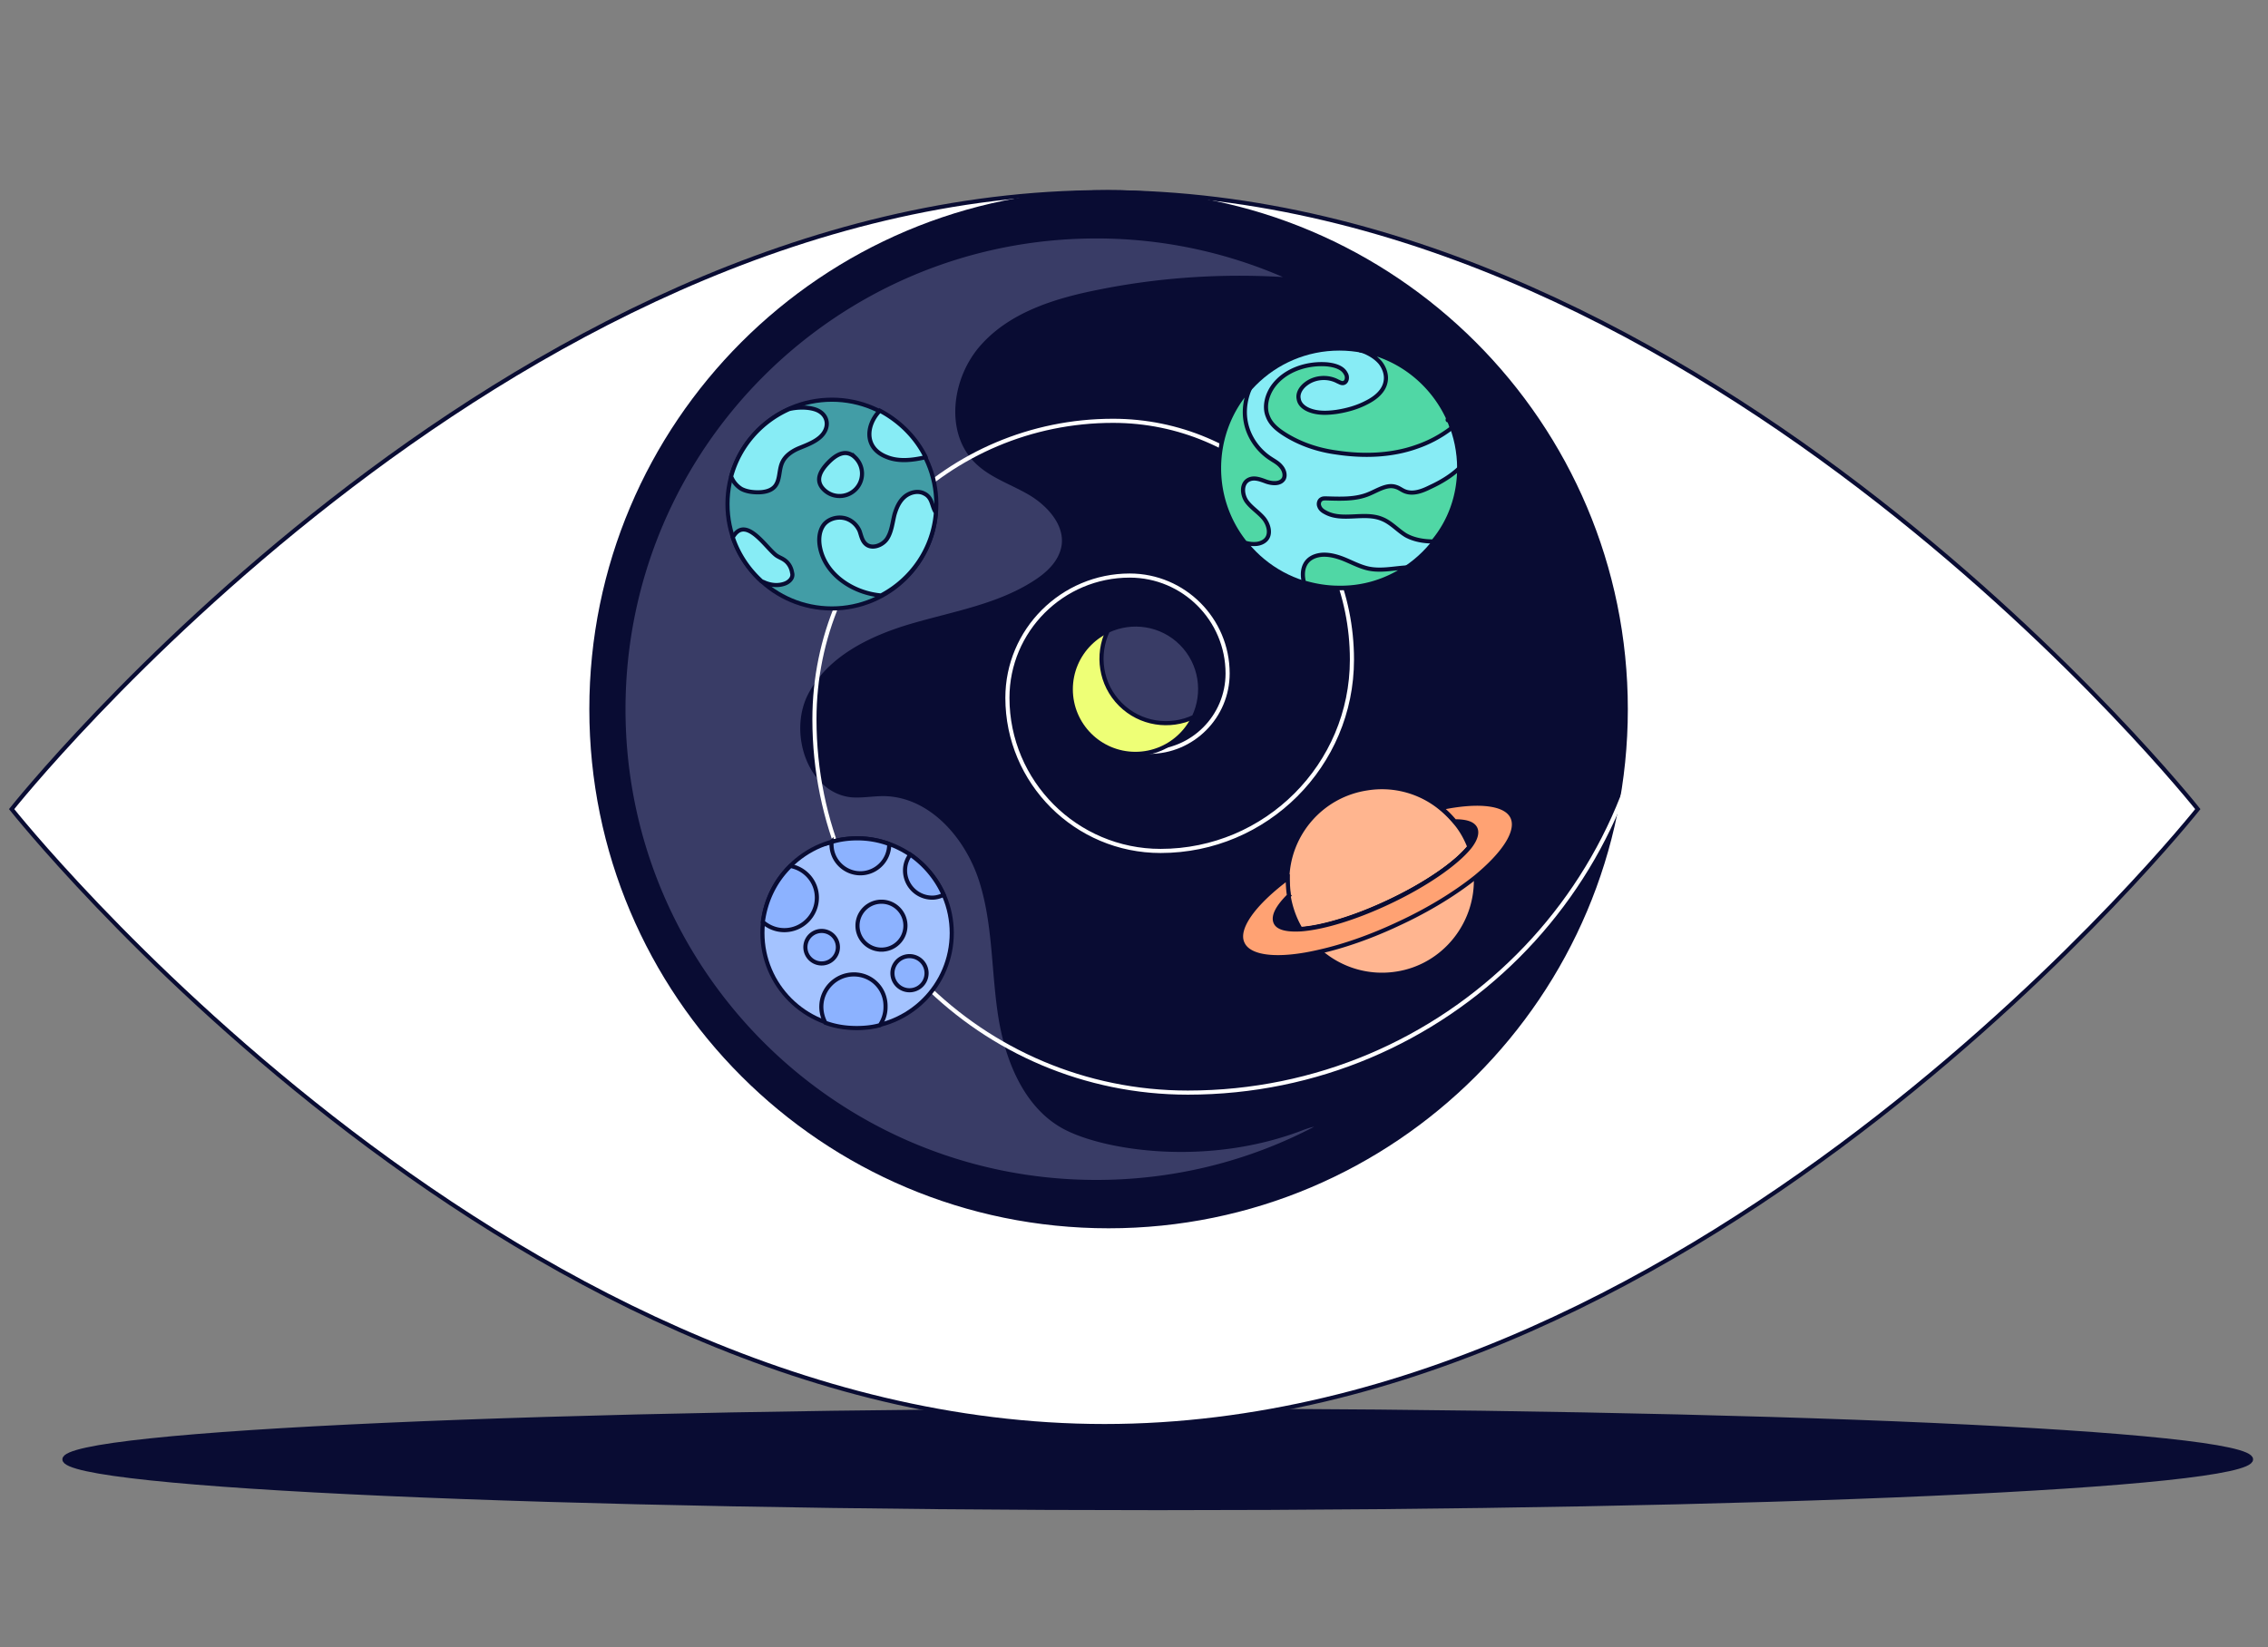 <svg xmlns="http://www.w3.org/2000/svg" fill="none" viewBox="0 0 413 300"><rect x="0" y="0" width="413" height="300" fill="#808080" stroke="none"/><g clip-path="url(#clip0_29924_27624)"><path fill="#090C33" stroke="#090C33" stroke-miterlimit="10" stroke-width=".75" d="M210.822 274.704c109.953 0 199.088-3.975 199.088-8.878 0-4.903-89.135-8.878-199.088-8.878-109.953 0-199.088 3.975-199.088 8.878 0 4.903 89.135 8.878 199.088 8.878Z"/><path fill="#fff" stroke="#090C33" stroke-miterlimit="10" stroke-width=".75" d="M400.219 147.38s-89.15 112.38-199.088 112.38C91.192 259.76 2.117 147.38 2.117 147.38S91.267 35 201.205 35c109.938 0 199.014 112.38 199.014 112.38Z"/><path fill="#090C33" stroke="#090C33" stroke-miterlimit="10" stroke-width=".75" d="M201.872 223.36c52.014 0 94.18-42.166 94.18-94.18 0-52.014-42.166-94.18-94.18-94.18-52.015 0-94.181 42.166-94.181 94.18 0 52.014 42.166 94.18 94.181 94.18Z"/><path fill="#393C66" d="M200.094 52.756c11.024-2.22 22.343-2.96 33.514-2.294a85.272 85.272 0 0 0-33.958-7.028c-47.349 0-85.746 38.397-85.746 85.746s38.397 85.746 85.746 85.746c14.279 0 27.818-3.477 39.655-9.692-.74.148-1.332.37-1.775.518-17.016 6.659-35.438 3.995-43.206.222-7.547-3.625-11.172-12.355-12.504-20.567-1.331-8.286-.961-16.794-3.477-24.784-2.515-7.99-9.1-15.537-17.46-15.611-1.923 0-3.921.37-5.844.222-7.842-.813-11.468-11.467-7.99-18.569 3.551-7.103 11.393-10.876 19.013-13.095 7.62-2.22 15.685-3.551 22.269-7.842 2.293-1.48 4.439-3.478 4.957-6.215.666-3.773-2.442-7.25-5.697-9.248-3.329-1.997-7.176-3.181-9.914-5.844-5.77-5.55-4.365-15.759 1.036-21.677 5.327-5.919 13.465-8.434 21.381-9.988Z"/><path stroke="#fff" stroke-miterlimit="10" stroke-width=".75" d="M301.303 114.014c0 46.979-38.027 85.006-85.006 85.006-37.583 0-67.99-30.481-67.99-67.99 0-30.037 24.34-54.378 54.377-54.378 24.044 0 43.502 19.458 43.502 43.502 0 19.236-15.61 34.846-34.846 34.846-15.388 0-27.892-12.503-27.892-27.891 0-12.282 9.988-22.269 22.269-22.269 9.84 0 17.83 7.99 17.83 17.83 0 7.842-6.362 14.278-14.279 14.278"/><path fill="#EEFF76" stroke="#090C33" stroke-miterlimit="10" stroke-width=".75" d="M206.753 137.318c6.497 0 11.764-5.267 11.764-11.764 0-6.496-5.267-11.763-11.764-11.763-6.496 0-11.763 5.267-11.763 11.763 0 6.497 5.267 11.764 11.763 11.764Z"/><path fill="#393C66" stroke="#090C33" stroke-miterlimit="10" stroke-width=".75" d="M201.723 114.901c-2.071 4.365-1.332 9.766 2.294 13.391 3.625 3.625 9.026 4.365 13.391 2.293 2.071-4.365 1.331-9.765-2.294-13.391-3.625-3.625-9.026-4.365-13.391-2.293Z"/><path fill="#A4C3FF" stroke="#090C33" stroke-miterlimit="10" stroke-width=".75" d="M156.074 187.183c9.52 0 17.238-7.718 17.238-17.238s-7.718-17.238-17.238-17.238-17.238 7.718-17.238 17.238 7.718 17.238 17.238 17.238Z"/><path fill="#FFB58F" stroke="#090C33" stroke-miterlimit="10" stroke-width=".75" d="M267.566 154.261c-2.367 2.959-7.916 6.88-14.87 10.135-6.141 2.886-11.912 4.587-15.833 4.883-1.109-1.849-1.849-3.921-2.219-6.14a23.819 23.819 0 0 1-.222-3.182c.222-8.064 6.214-15.092 14.501-16.35 5.03-.814 9.913.666 13.538 3.699.888.74 1.702 1.554 2.442 2.442 1.11 1.257 1.997 2.811 2.663 4.513Z"/><path fill="#FFB590" stroke="#090C33" stroke-miterlimit="10" stroke-width=".75" d="M268.526 157.738c.074.666.148 1.257.222 1.923.37 8.582-5.771 16.35-14.426 17.682a17.094 17.094 0 0 1-13.983-4.069 18.066 18.066 0 0 1-3.403-4.069c3.921-.296 9.691-1.998 15.832-4.883 6.954-3.255 12.503-7.102 14.87-10.135.37 1.183.666 2.367.888 3.551Z"/><path fill="#FFA273" stroke="#090C33" stroke-miterlimit="10" stroke-width=".75" d="M275.409 148.86c-1.183-2.589-6.214-3.107-12.947-1.702.888.74 1.702 1.554 2.442 2.442 1.997 0 3.329.37 3.773 1.331.37.814 0 1.998-1.036 3.33-2.367 2.959-7.916 6.88-14.87 10.135-6.141 2.886-11.912 4.587-15.833 4.883-2.515.148-4.217-.222-4.661-1.257-.517-1.184.444-2.886 2.442-4.883a23.819 23.819 0 0 1-.222-3.182c-6.141 4.587-9.544 9.174-8.212 11.912 1.257 2.737 6.732 3.181 13.983 1.479 4.291-.962 9.247-2.663 14.278-5.031 5.623-2.589 10.506-5.622 14.205-8.582 5.105-4.217 7.842-8.286 6.658-10.875Z"/><path fill="#429DA6" stroke="#090C33" stroke-miterlimit="10" stroke-width=".75" d="M151.488 110.832c10.501 0 19.014-8.512 19.014-19.013 0-10.501-8.513-19.014-19.014-19.014s-19.013 8.513-19.013 19.014 8.512 19.013 19.013 19.013Z"/><path fill="#87ECF5" stroke="#090C33" stroke-miterlimit="10" stroke-width=".75" d="M243.891 107.134c12.054 0 21.825-9.772 21.825-21.825 0-12.054-9.771-21.825-21.825-21.825-12.053 0-21.825 9.771-21.825 21.825 0 12.053 9.772 21.825 21.825 21.825Z"/><path fill="#50D7A5" stroke="#090C33" stroke-miterlimit="10" stroke-width=".75" d="M263.864 76.578c-.222 0-.296 0-.222-.222 0-.074.074-.074.074-.148-2.959-6.436-8.952-11.245-16.128-12.429.222.074.517.148.739.222 1.11.444 2.22 1.11 3.034 2.072.74.962 1.183 2.22.961 3.403-.295 1.776-1.849 3.033-3.477 3.847-1.701.888-3.551 1.406-5.474 1.702-1.628.222-3.33.296-4.883-.296-.962-.37-1.85-1.036-1.998-2.072-.222-1.035.444-2.071 1.332-2.737 1.627-1.258 3.995-1.406 5.77-.444.37.148.666.37 1.036.296.666-.148.814-1.11.444-1.702-.592-1.183-2.071-1.553-3.403-1.701-3.699-.296-7.694 1.035-9.84 3.995-1.11 1.553-1.701 3.699-.962 5.474.518 1.406 1.702 2.368 2.96 3.182 2.885 1.85 6.214 2.96 9.544 3.403 4.882.74 9.987.592 14.574-1.036a22.294 22.294 0 0 0 6.363-3.403c0-.37-.222-.888-.444-1.406Zm1.848 8.731c-1.479 1.405-3.329 2.515-5.253 3.403-1.479.74-3.181 1.406-4.734.74-.518-.222-.962-.592-1.48-.74-1.628-.592-3.329.592-4.957 1.257-2.441 1.036-5.179.888-7.842.814-.296 0-.592 0-.814.148-.444.222-.592.888-.37 1.332.148.444.592.814 1.036 1.036 3.107 1.775 7.176-.148 10.431 1.257 1.628.666 2.812 2.072 4.291 2.96 1.48.814 3.256 1.11 4.957 1.11 3.034-3.626 4.735-8.287 4.735-13.317Zm-34.326-1.776c-2.293-1.48-3.995-3.921-4.513-6.585-.444-2.145-.074-4.438.814-6.362-3.551 3.847-5.697 9.026-5.697 14.722 0 5.105 1.776 9.84 4.735 13.54a5.194 5.194 0 0 0 2.146.221c.591-.074 1.183-.296 1.627-.74 1.036-1.035.518-2.885-.444-3.995-.961-1.11-2.293-1.923-3.107-3.107-.814-1.258-.888-3.181.444-3.847 1.036-.518 2.219 0 3.255.37 1.11.37 2.516.444 3.107-.518.37-.666.074-1.628-.443-2.22-.518-.665-1.258-1.035-1.924-1.48Zm24.71 19.827c-2.294.148-4.587.666-6.807.222-1.479-.296-2.885-1.036-4.291-1.627-1.405-.592-2.959-1.036-4.439-.888-3.033.37-3.699 2.737-3.107 5.031 1.998.591 4.143.961 6.363.961 4.587.074 8.804-1.331 12.281-3.699Z"/><path fill="#87ECF5" stroke="#090C33" stroke-miterlimit="10" stroke-width=".75" d="M133.139 86.788a4.505 4.505 0 0 0 1.923 2.293c.888.444 1.924.592 2.96.592 1.109 0 2.367-.222 3.107-1.11.962-1.183.666-2.959 1.331-4.365.592-1.257 1.85-2.071 3.108-2.589 1.257-.518 2.663-1.036 3.699-1.924 1.997-1.701 1.628-4.29-.814-5.104-1.332-.444-3.181-.444-4.735-.074-5.179 2.293-9.1 6.806-10.579 12.28Zm37.29 6.585c-.814-1.184-.592-2.738-2.146-3.478-1.109-.591-2.589-.221-3.551.592-.962.814-1.48 1.998-1.849 3.256-.37 1.48-.518 3.107-1.332 4.365-.814 1.257-2.811 1.997-3.921.961-.666-.591-.814-1.553-1.11-2.367-.518-1.184-1.628-2.146-2.959-2.367-1.258-.222-2.738.221-3.551 1.257-.888 1.184-.962 2.811-.666 4.217 1.035 4.957 6.066 8.212 11.097 8.656 5.623-2.959 9.47-8.582 9.988-15.092Zm-27.67 8.581c-.444-.295-.887-.443-1.331-.739-1.85-1.258-5.623-7.547-7.99-3.33 1.035 3.108 2.885 5.845 5.252 7.991.148.074.37.148.518.222 1.184.517 2.59.665 3.847.147.518-.221 1.036-.665 1.184-1.183a1.261 1.261 0 0 0 0-.74c-.148-.962-.666-1.85-1.48-2.368ZM168.58 83.31c-1.776-3.624-4.735-6.584-8.36-8.507-2.516 2.59-2.96 6.806 1.257 8.434 2.146.888 4.661.592 6.955.074 0 .074.074.074.148 0Zm-12.877 0c1.628 1.554 1.702 4.144.148 5.771-1.554 1.628-4.143 1.702-5.771.148-1.627-1.553-.887-3.255.666-4.882 1.554-1.628 3.329-2.59 4.957-1.036Z"/><path fill="#8CB2FF" stroke="#090C33" stroke-miterlimit="10" stroke-width=".75" d="M171.835 162.99a17.72 17.72 0 0 0-6.067-7.324c-.591.814-.961 1.776-.961 2.885a4.956 4.956 0 0 0 4.956 4.957c.74 0 1.48-.222 2.072-.518Zm-6.216 17.386a3.107 3.107 0 1 0 0-6.214 3.107 3.107 0 0 0 0 6.214Zm-10.136-2.885c-3.255 0-5.919 2.664-5.919 5.919a6.18 6.18 0 0 0 .74 2.885c1.776.666 3.699.962 5.697.962 1.48 0 2.885-.148 4.217-.518a5.731 5.731 0 0 0 1.036-3.329c.074-3.329-2.516-5.919-5.771-5.919Zm-16.571-9.544c1.036.888 2.368 1.48 3.921 1.48 3.255 0 5.919-2.663 5.919-5.919 0-2.885-2.072-5.252-4.809-5.77-2.737 2.663-4.513 6.214-5.031 10.209Zm21.601 5.031a4.365 4.365 0 1 0 0-8.73 4.365 4.365 0 0 0 0 8.73Zm-9.097-19.606v.444c0 2.886 2.367 5.253 5.253 5.253 2.885 0 5.253-2.367 5.253-5.253v-.074a16.625 16.625 0 0 0-5.771-1.035c-1.702 0-3.255.221-4.735.665Zm-1.851 22.121a2.96 2.96 0 1 0 0-5.919 2.96 2.96 0 0 0 0 5.919Z"/></g><defs><clipPath id="clip0_29924_27624"><path fill="#fff" d="M0 0h413v300H0z"/></clipPath></defs></svg>